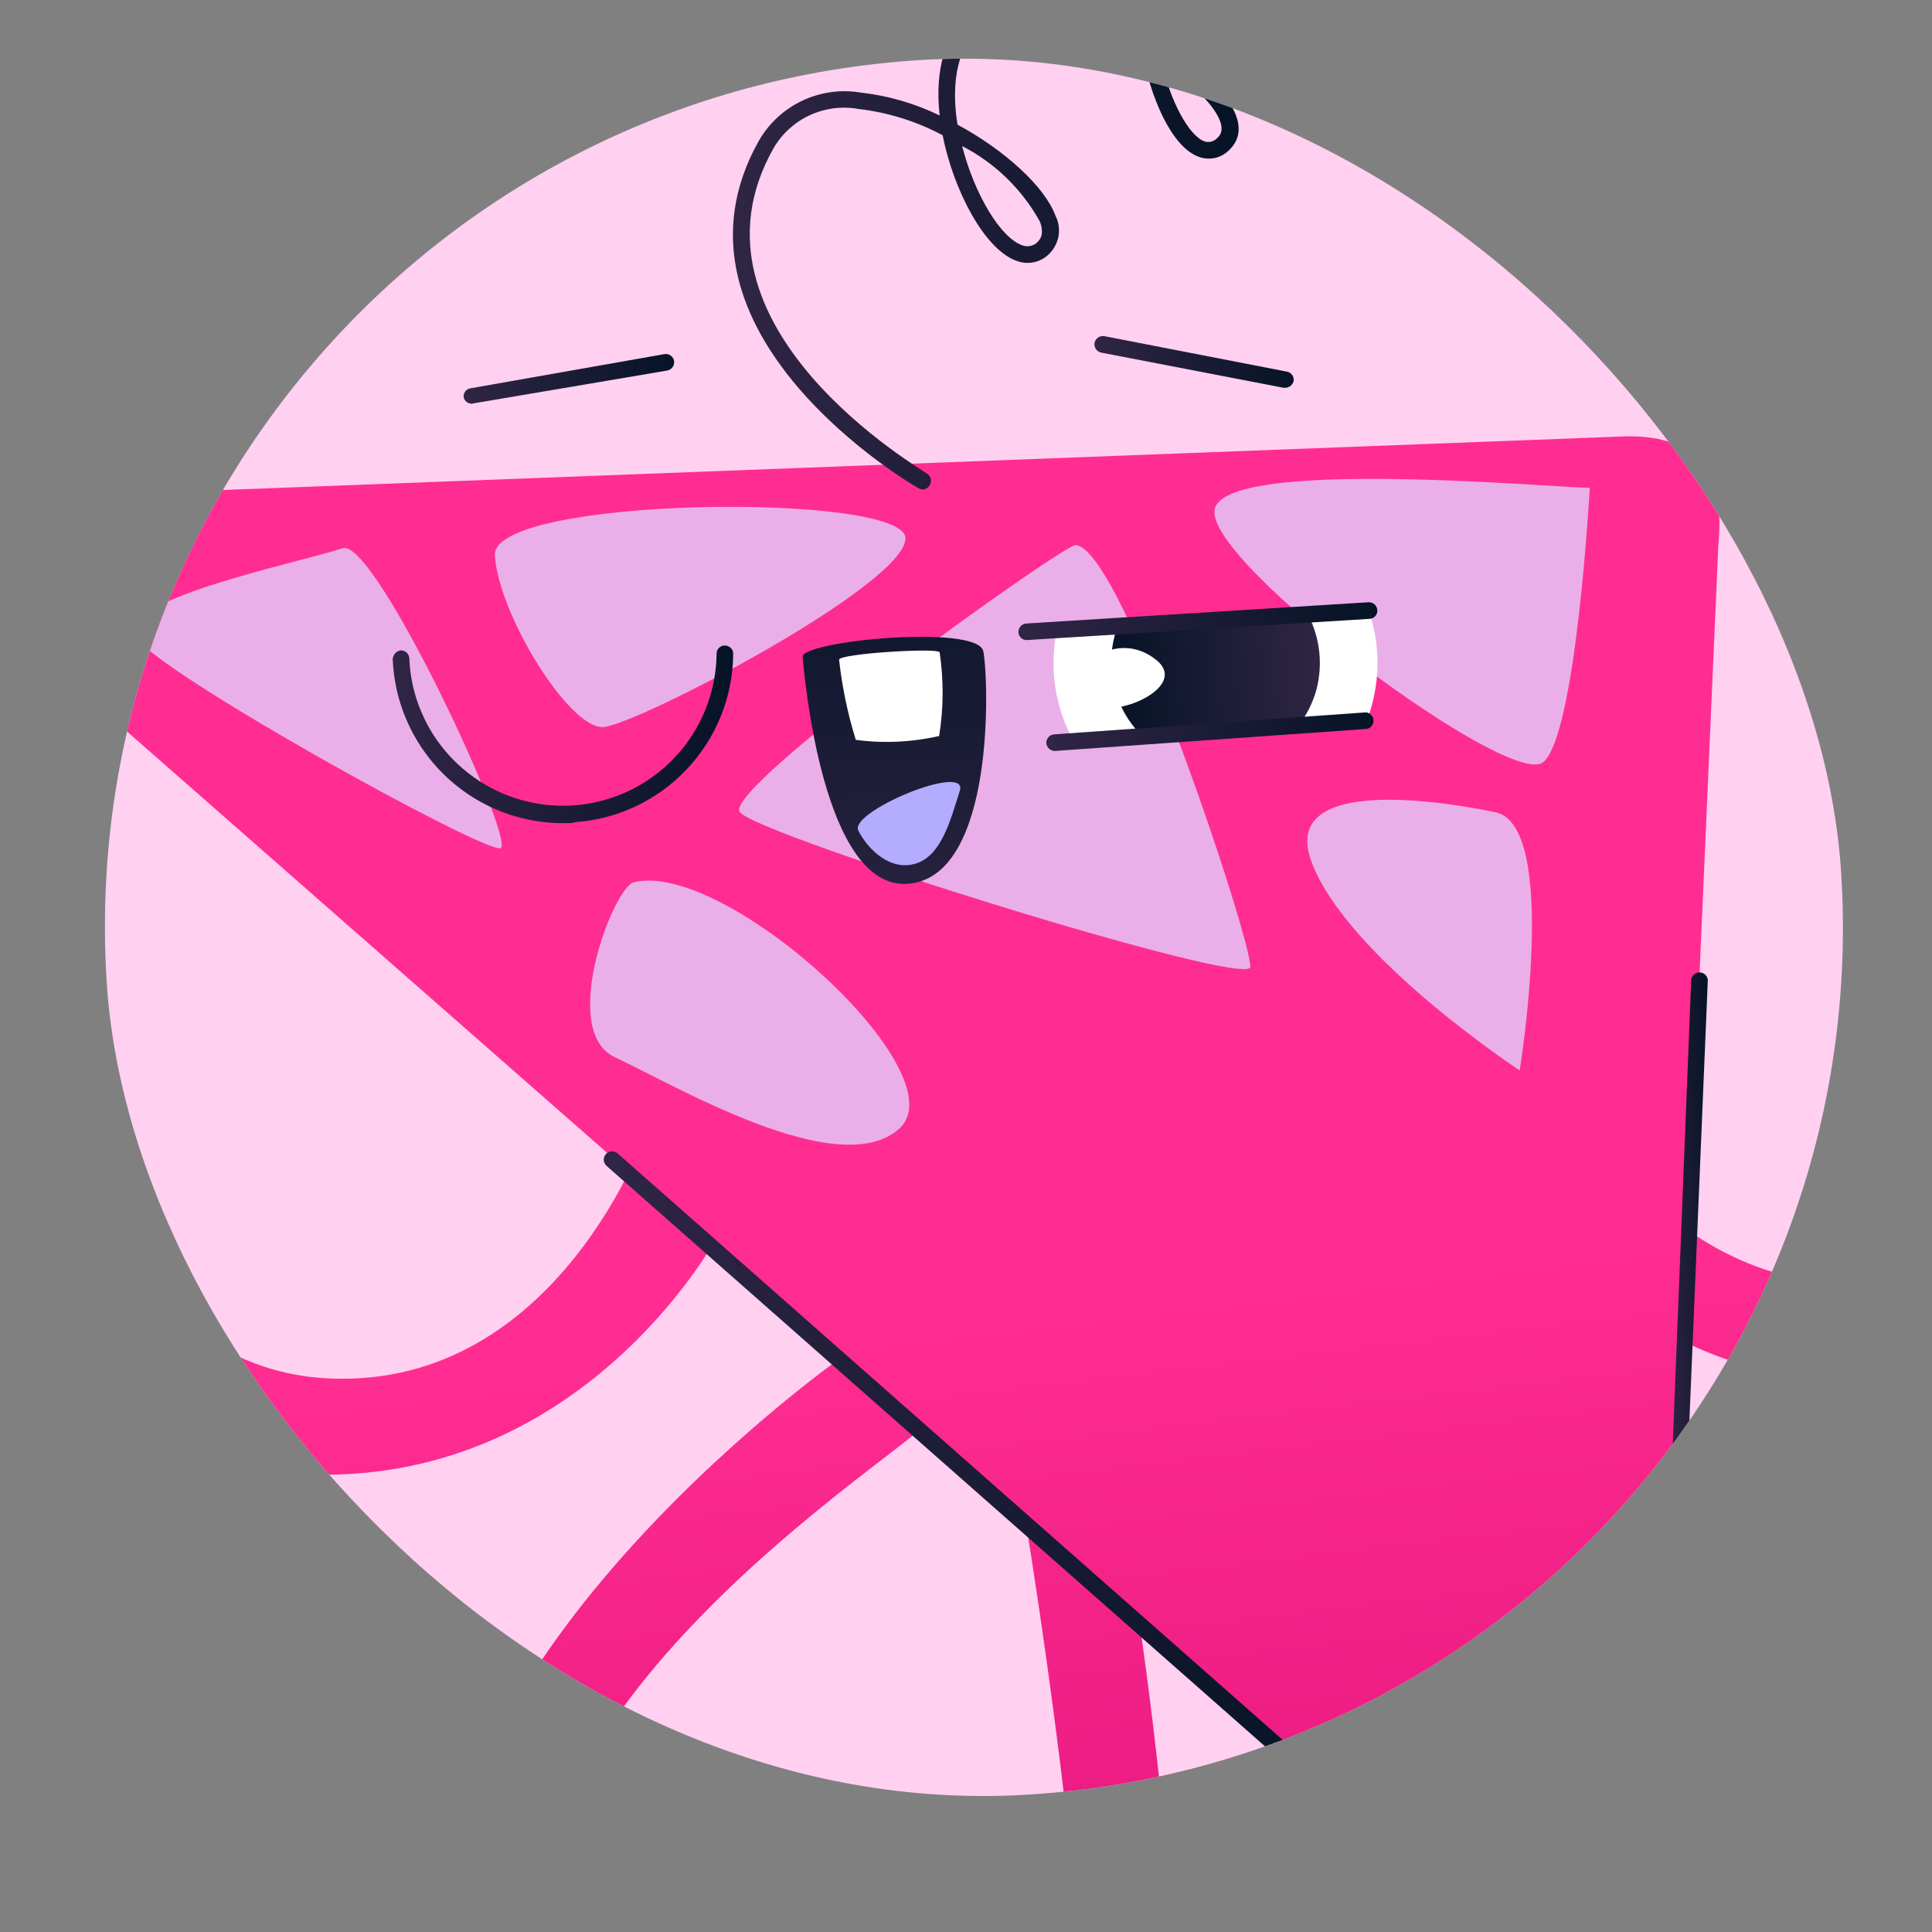 <svg width="22" height="22" viewBox="0 0 22 22" fill="none" xmlns="http://www.w3.org/2000/svg">
<rect x="0" y="0" width="22" height="22" fill="#808080" stroke="none"/>
<g clip-path="url(#clip0_4667_7384)">
<rect x="0.602" y="1.296" width="19.79" height="19.79" rx="9.895" transform="rotate(-3.547 0.602 1.296)" fill="#FFD0F0"/>
<g clip-path="url(#clip1_4667_7384)">
<path d="M26.12 8.156C26.086 8.176 26.057 8.202 26.035 8.235C26.014 8.267 26 8.304 25.995 8.343C25.998 8.324 25.996 8.304 25.991 8.285C25.887 7.989 25.047 8.48 24.848 8.888C24.727 9.251 24.627 9.62 24.548 9.995C24.489 10.135 24.393 11.278 24.091 12.143C23.728 13.174 23.003 14.345 21.599 14.568C19.027 15 17.669 12.215 17.669 12.215L17.595 13.885C17.595 13.885 18.924 16.19 22.074 15.626C24.519 15.182 25.15 12.617 25.315 11.461C25.363 11.13 25.386 10.652 25.406 10.648C25.655 10.592 26.368 10.409 26.53 10.144C26.713 9.882 26.819 9.575 26.839 9.257C26.851 8.641 26.272 8.084 26.12 8.156ZM26.204 9.511C26.193 9.559 26.172 9.605 26.142 9.644C26.112 9.684 26.075 9.717 26.031 9.741C25.831 9.557 25.624 9.242 25.239 9.177C25.27 8.988 25.642 8.753 25.832 8.653C25.911 8.586 25.965 8.493 25.985 8.392C25.973 8.465 25.984 8.54 26.019 8.606C26.114 8.734 26.18 8.882 26.212 9.038C26.244 9.194 26.241 9.356 26.204 9.511Z" fill="url(#paint0_linear_4667_7384)"/>
<path d="M-2.105 11.054C-2.046 11.367 -1.903 11.658 -1.692 11.896C-1.496 12.136 -0.761 12.232 -0.512 12.257C-0.492 12.256 -0.409 12.73 -0.321 13.053C-0.017 14.179 0.929 16.647 3.41 16.785C6.61 16.961 8.152 14.107 8.152 14.107L7.367 12.877C7.367 12.877 6.357 15.808 3.756 15.697C2.335 15.636 1.469 14.577 0.982 13.598C0.578 12.777 0.342 11.654 0.265 11.523C0.14 11.153 -0.007 10.792 -0.175 10.44C-0.426 10.059 -1.318 9.675 -1.384 9.982C-1.387 10.002 -1.386 10.021 -1.381 10.04C-1.391 10.002 -1.409 9.967 -1.434 9.938C-1.46 9.908 -1.492 9.885 -1.528 9.87C-1.677 9.816 -2.194 10.441 -2.105 11.054ZM-1.377 10.312C-1.351 10.242 -1.348 10.166 -1.37 10.095C-1.337 10.194 -1.273 10.278 -1.186 10.336C-0.984 10.412 -0.587 10.599 -0.532 10.782C-0.907 10.894 -1.072 11.232 -1.249 11.44C-1.295 11.421 -1.336 11.393 -1.371 11.357C-1.405 11.322 -1.431 11.279 -1.448 11.233C-1.504 11.083 -1.526 10.923 -1.512 10.764C-1.499 10.605 -1.451 10.45 -1.372 10.312L-1.377 10.312Z" fill="url(#paint1_linear_4667_7384)"/>
<path d="M0.228 5.668L18.481 4.97C19.236 4.941 19.66 5.304 19.567 6.205L18.871 22.079C18.928 23.002 18.264 23.126 17.592 22.499L-0.038 7.027C-0.972 6.497 -0.702 5.642 0.228 5.668Z" fill="url(#paint2_linear_4667_7384)"/>
<g style="mix-blend-mode:soft-light" opacity="0.8">
<path d="M3.904 6.243C3.3 6.434 1.284 6.839 1.55 7.257C1.815 7.674 5.507 9.711 5.698 9.659C5.889 9.607 4.27 6.122 3.904 6.243Z" fill="#E5CFFF"/>
<path d="M10.311 6.133C10.326 5.599 5.593 5.651 5.635 6.324C5.677 6.998 6.484 8.303 6.869 8.279C7.253 8.255 10.296 6.666 10.311 6.133Z" fill="#E5CFFF"/>
<path d="M18.103 5.553C17.851 5.569 13.876 5.187 13.829 5.818C13.783 6.45 17.195 8.986 17.572 8.68C17.949 8.374 18.103 5.553 18.103 5.553Z" fill="#E5CFFF"/>
<path d="M12.248 6.207C12.102 6.204 8.216 8.981 8.425 9.248C8.633 9.515 14.204 11.256 14.237 11.012C14.27 10.768 12.78 6.233 12.248 6.207Z" fill="#E5CFFF"/>
<path d="M17.027 9.249C16.832 9.208 14.529 8.725 14.934 9.813C15.34 10.9 17.305 12.189 17.305 12.189C17.305 12.189 17.76 9.393 17.027 9.249Z" fill="#E5CFFF"/>
<path d="M7.218 10.046C6.984 10.104 6.357 11.742 7.004 12.04C7.65 12.338 9.558 13.477 10.243 12.849C10.928 12.221 8.267 9.792 7.218 10.046Z" fill="#E5CFFF"/>
</g>
<path d="M14.641 4.415L14.618 4.416L12.539 4.015C12.515 4.01 12.493 3.995 12.479 3.975C12.465 3.954 12.46 3.928 12.464 3.903C12.469 3.879 12.484 3.857 12.505 3.843C12.525 3.829 12.551 3.824 12.576 3.828L14.655 4.232C14.667 4.234 14.678 4.239 14.689 4.245C14.699 4.252 14.708 4.261 14.715 4.271C14.722 4.281 14.727 4.292 14.729 4.304C14.732 4.316 14.732 4.329 14.73 4.341C14.725 4.361 14.713 4.379 14.697 4.393C14.681 4.406 14.662 4.414 14.641 4.415Z" fill="url(#paint3_linear_4667_7384)"/>
<path d="M12.771 17.24C13.865 23.079 13.926 34.97 13.553 35.107C13.131 35.289 10.844 35.325 10.728 35.282C10.612 35.238 11.076 34.377 12.121 33.775C12.9 28.68 12.622 22.894 11.562 16.608L12.771 17.24Z" fill="url(#paint4_linear_4667_7384)"/>
<path d="M10.56 16.196C10.271 16.575 5.483 19.498 6.167 22.676C6.698 25.138 12.232 23.193 12.435 23.61C12.637 24.026 12.566 25.731 12.513 26.744C11.934 26.348 11.513 25.716 11.327 24.738C11.327 24.738 6.043 26.241 5.162 22.98C4.174 19.257 9.595 15.446 9.595 15.446L10.56 16.196Z" fill="url(#paint5_linear_4667_7384)"/>
<path d="M12.036 7.172C11.946 7.597 12.01 8.041 12.217 8.423L15.56 8.215C15.584 8.157 15.604 8.096 15.62 8.035C15.717 7.681 15.707 7.305 15.588 6.957L12.036 7.172Z" fill="white"/>
<path d="M12.732 7.129C12.722 7.163 12.704 7.194 12.696 7.227C12.641 7.427 12.64 7.638 12.692 7.838C12.744 8.039 12.848 8.222 12.994 8.37L14.791 8.258C14.88 8.139 14.947 8.005 14.988 7.862C15.066 7.573 15.033 7.266 14.895 7L12.732 7.129Z" fill="url(#paint6_linear_4667_7384)"/>
<path d="M13.176 7.523C13.586 7.871 12.425 8.304 12.317 7.909C12.209 7.515 12.766 7.177 13.176 7.523Z" fill="white"/>
<path d="M9.139 7.481C9.128 7.297 11.134 7.105 11.197 7.416C11.259 7.728 11.337 9.969 10.351 10.063C9.365 10.157 9.158 7.664 9.139 7.481Z" fill="url(#paint7_linear_4667_7384)"/>
<path d="M10.514 5.573C10.496 5.574 10.479 5.57 10.463 5.561C10.422 5.544 7.404 3.79 8.645 1.596C8.759 1.401 8.93 1.244 9.135 1.147C9.34 1.05 9.569 1.017 9.793 1.053C10.108 1.088 10.415 1.176 10.7 1.315C10.642 0.789 10.763 0.385 11.047 0.166C11.507 -0.191 12.317 0.006 12.984 0.356C12.963 0.009 13.046 -0.238 13.211 -0.342C13.232 -0.355 13.257 -0.359 13.281 -0.353C13.305 -0.348 13.326 -0.333 13.339 -0.312C13.346 -0.302 13.35 -0.29 13.352 -0.278C13.355 -0.266 13.354 -0.253 13.351 -0.241C13.349 -0.23 13.344 -0.218 13.336 -0.208C13.329 -0.198 13.32 -0.19 13.309 -0.184C13.195 -0.111 13.146 0.116 13.178 0.425C13.177 0.439 13.178 0.453 13.18 0.468C13.452 0.621 13.698 0.817 13.908 1.048C14.213 1.41 14.097 1.614 13.999 1.706C13.954 1.753 13.897 1.785 13.834 1.799C13.771 1.812 13.706 1.807 13.646 1.784C13.335 1.667 13.098 1.098 13.006 0.587C12.376 0.23 11.569 -0 11.162 0.315C10.922 0.507 10.821 0.906 10.903 1.419C11.443 1.711 11.898 2.127 12.019 2.457C12.054 2.526 12.066 2.604 12.055 2.68C12.043 2.756 12.008 2.827 11.955 2.883C11.91 2.931 11.852 2.966 11.787 2.983C11.723 2.999 11.655 2.997 11.592 2.976C11.209 2.856 10.852 2.146 10.734 1.54C10.436 1.381 10.111 1.28 9.777 1.241C9.589 1.207 9.396 1.232 9.223 1.311C9.051 1.39 8.906 1.521 8.81 1.685C7.659 3.714 10.527 5.363 10.554 5.392C10.575 5.404 10.591 5.425 10.598 5.449C10.604 5.473 10.601 5.499 10.589 5.521C10.582 5.535 10.571 5.547 10.558 5.556C10.545 5.565 10.53 5.571 10.514 5.573ZM10.956 1.663C11.096 2.212 11.397 2.718 11.649 2.796C11.68 2.806 11.713 2.807 11.744 2.798C11.775 2.79 11.802 2.772 11.823 2.747C11.839 2.728 11.896 2.672 11.842 2.524C11.638 2.155 11.33 1.856 10.956 1.663ZM13.229 0.719C13.329 1.152 13.534 1.538 13.71 1.608C13.738 1.618 13.767 1.62 13.795 1.612C13.823 1.604 13.848 1.588 13.867 1.565C13.979 1.463 13.849 1.274 13.761 1.168C13.605 0.995 13.426 0.844 13.229 0.719Z" fill="url(#paint8_linear_4667_7384)"/>
<path d="M15.216 20.566C15.204 20.567 15.191 20.565 15.18 20.561C15.168 20.557 15.158 20.551 15.149 20.542L6.907 13.276C6.888 13.259 6.877 13.236 6.875 13.211C6.874 13.187 6.882 13.162 6.898 13.143C6.916 13.124 6.939 13.113 6.965 13.111C6.99 13.11 7.015 13.118 7.034 13.135L15.274 20.401C15.292 20.418 15.303 20.441 15.304 20.466C15.306 20.49 15.298 20.515 15.282 20.534C15.274 20.544 15.264 20.551 15.252 20.557C15.241 20.562 15.229 20.565 15.216 20.566Z" fill="url(#paint9_linear_4667_7384)"/>
<path d="M5.377 4.597C5.354 4.598 5.332 4.591 5.313 4.577C5.295 4.563 5.283 4.542 5.279 4.52C5.278 4.497 5.285 4.474 5.299 4.456C5.313 4.438 5.334 4.425 5.356 4.422L7.568 4.032C7.592 4.028 7.617 4.034 7.637 4.049C7.658 4.063 7.671 4.084 7.676 4.109C7.68 4.133 7.674 4.159 7.66 4.179C7.646 4.2 7.624 4.214 7.6 4.219L5.387 4.594L5.377 4.597Z" fill="url(#paint10_linear_4667_7384)"/>
<path d="M6.533 9.37C6.13 9.395 5.729 9.294 5.386 9.08C5.043 8.866 4.775 8.55 4.62 8.177C4.531 7.964 4.481 7.736 4.472 7.505C4.474 7.48 4.484 7.457 4.5 7.439C4.517 7.42 4.54 7.409 4.564 7.406C4.589 7.406 4.614 7.415 4.632 7.432C4.65 7.45 4.66 7.473 4.661 7.498C4.669 7.704 4.714 7.908 4.794 8.098C4.949 8.47 5.228 8.777 5.583 8.967C5.938 9.158 6.349 9.22 6.744 9.143C7.14 9.066 7.497 8.854 7.755 8.545C8.013 8.235 8.156 7.846 8.16 7.443C8.16 7.43 8.162 7.418 8.167 7.407C8.172 7.395 8.179 7.385 8.188 7.376C8.197 7.368 8.207 7.361 8.219 7.357C8.23 7.352 8.243 7.35 8.255 7.351C8.268 7.351 8.28 7.353 8.292 7.358C8.303 7.363 8.314 7.37 8.322 7.379C8.331 7.388 8.338 7.398 8.343 7.41C8.347 7.421 8.35 7.434 8.349 7.446C8.345 7.936 8.156 8.406 7.818 8.762C7.481 9.118 7.022 9.333 6.533 9.363L6.533 9.37Z" fill="url(#paint11_linear_4667_7384)"/>
<path d="M11.698 7.288C11.686 7.29 11.674 7.288 11.662 7.284C11.65 7.281 11.639 7.274 11.63 7.266C11.62 7.258 11.612 7.248 11.607 7.237C11.601 7.226 11.598 7.214 11.597 7.201C11.596 7.176 11.604 7.152 11.62 7.133C11.636 7.114 11.659 7.102 11.684 7.1L15.583 6.858C15.608 6.857 15.633 6.865 15.652 6.882C15.671 6.899 15.683 6.923 15.684 6.948C15.685 6.96 15.683 6.973 15.679 6.985C15.675 6.996 15.669 7.007 15.66 7.016C15.652 7.026 15.642 7.033 15.631 7.038C15.619 7.044 15.607 7.046 15.595 7.047L11.698 7.288Z" fill="url(#paint12_linear_4667_7384)"/>
<path d="M12.016 8.551C11.991 8.552 11.967 8.544 11.948 8.528C11.929 8.511 11.917 8.488 11.915 8.463C11.913 8.438 11.922 8.413 11.939 8.394C11.956 8.375 11.979 8.364 12.005 8.362L15.555 8.112C15.577 8.114 15.598 8.124 15.614 8.141C15.63 8.157 15.639 8.178 15.64 8.201C15.642 8.224 15.635 8.246 15.621 8.264C15.608 8.282 15.588 8.295 15.566 8.3L12.016 8.551Z" fill="url(#paint13_linear_4667_7384)"/>
<path d="M19.111 17.21C19.098 17.21 19.086 17.208 19.075 17.203C19.064 17.197 19.053 17.19 19.045 17.181C19.037 17.172 19.03 17.161 19.026 17.149C19.022 17.137 19.02 17.125 19.021 17.113L19.258 11.153C19.262 11.13 19.274 11.109 19.292 11.095C19.31 11.08 19.333 11.072 19.356 11.073C19.38 11.074 19.402 11.084 19.419 11.1C19.435 11.116 19.446 11.138 19.447 11.162L19.198 17.119C19.198 17.142 19.188 17.165 19.172 17.181C19.156 17.198 19.134 17.209 19.111 17.21Z" fill="url(#paint14_linear_4667_7384)"/>
<path d="M9.555 7.513C9.589 7.822 9.653 8.128 9.745 8.425C10.061 8.467 10.382 8.452 10.694 8.381C10.745 8.066 10.747 7.745 10.7 7.429C10.691 7.372 9.545 7.443 9.555 7.513Z" fill="white"/>
<path d="M10.929 9.007C10.824 9.336 10.722 9.739 10.433 9.832C10.143 9.926 9.886 9.677 9.774 9.459C9.662 9.242 11.037 8.674 10.929 9.007Z" fill="#B3ACFF"/>
</g>
</g>
<defs>
<linearGradient id="paint0_linear_4667_7384" x1="24.196" y1="28.297" x2="22.473" y2="13.716" gradientUnits="userSpaceOnUse">
<stop stop-color="#CF006A"/>
<stop offset="1" stop-color="#FF2D91"/>
</linearGradient>
<linearGradient id="paint1_linear_4667_7384" x1="5.152" y1="30.55" x2="3.425" y2="15.97" gradientUnits="userSpaceOnUse">
<stop stop-color="#CF006A"/>
<stop offset="1" stop-color="#FF2D91"/>
</linearGradient>
<linearGradient id="paint2_linear_4667_7384" x1="12.278" y1="29.707" x2="10.554" y2="15.126" gradientUnits="userSpaceOnUse">
<stop stop-color="#CF006A"/>
<stop offset="1" stop-color="#FF2D91"/>
</linearGradient>
<linearGradient id="paint3_linear_4667_7384" x1="12.487" y1="4.19" x2="14.722" y2="4.051" gradientUnits="userSpaceOnUse">
<stop stop-color="#302545"/>
<stop offset="1" stop-color="#061326"/>
</linearGradient>
<linearGradient id="paint4_linear_4667_7384" x1="12.19" y1="29.718" x2="10.464" y2="15.137" gradientUnits="userSpaceOnUse">
<stop stop-color="#CF006A"/>
<stop offset="1" stop-color="#FF2D91"/>
</linearGradient>
<linearGradient id="paint5_linear_4667_7384" x1="9.603" y1="30.025" x2="7.879" y2="15.444" gradientUnits="userSpaceOnUse">
<stop stop-color="#CF006A"/>
<stop offset="1" stop-color="#FF2D91"/>
</linearGradient>
<linearGradient id="paint6_linear_4667_7384" x1="15.036" y1="7.615" x2="12.663" y2="7.762" gradientUnits="userSpaceOnUse">
<stop stop-color="#302545"/>
<stop offset="1" stop-color="#061326"/>
</linearGradient>
<linearGradient id="paint7_linear_4667_7384" x1="10.369" y1="11.374" x2="10.088" y2="5.691" gradientUnits="userSpaceOnUse">
<stop stop-color="#302545"/>
<stop offset="1" stop-color="#061326"/>
</linearGradient>
<linearGradient id="paint8_linear_4667_7384" x1="8.353" y1="2.826" x2="14.172" y2="2.465" gradientUnits="userSpaceOnUse">
<stop stop-color="#302545"/>
<stop offset="1" stop-color="#061326"/>
</linearGradient>
<linearGradient id="paint9_linear_4667_7384" x1="7.115" y1="17.084" x2="15.065" y2="16.591" gradientUnits="userSpaceOnUse">
<stop stop-color="#302545"/>
<stop offset="1" stop-color="#061326"/>
</linearGradient>
<linearGradient id="paint10_linear_4667_7384" x1="5.269" y1="4.392" x2="7.684" y2="4.242" gradientUnits="userSpaceOnUse">
<stop stop-color="#302545"/>
<stop offset="1" stop-color="#061326"/>
</linearGradient>
<linearGradient id="paint11_linear_4667_7384" x1="4.531" y1="8.455" x2="8.397" y2="8.215" gradientUnits="userSpaceOnUse">
<stop stop-color="#302545"/>
<stop offset="1" stop-color="#061326"/>
</linearGradient>
<linearGradient id="paint12_linear_4667_7384" x1="11.597" y1="7.199" x2="15.684" y2="6.945" gradientUnits="userSpaceOnUse">
<stop stop-color="#302545"/>
<stop offset="1" stop-color="#061326"/>
</linearGradient>
<linearGradient id="paint13_linear_4667_7384" x1="11.914" y1="8.451" x2="15.657" y2="8.219" gradientUnits="userSpaceOnUse">
<stop stop-color="#302545"/>
<stop offset="1" stop-color="#061326"/>
</linearGradient>
<linearGradient id="paint14_linear_4667_7384" x1="18.826" y1="14.16" x2="19.62" y2="14.111" gradientUnits="userSpaceOnUse">
<stop stop-color="#302545"/>
<stop offset="1" stop-color="#061326"/>
</linearGradient>
<clipPath id="clip0_4667_7384">
<rect x="0.602" y="1.296" width="19.79" height="19.79" rx="9.895" transform="rotate(-3.547 0.602 1.296)" fill="white"/>
</clipPath>
<clipPath id="clip1_4667_7384">
<rect width="29" height="35.497" fill="white" transform="translate(-2.752 0.636) rotate(-3.547)"/>
</clipPath>
</defs>
</svg>
